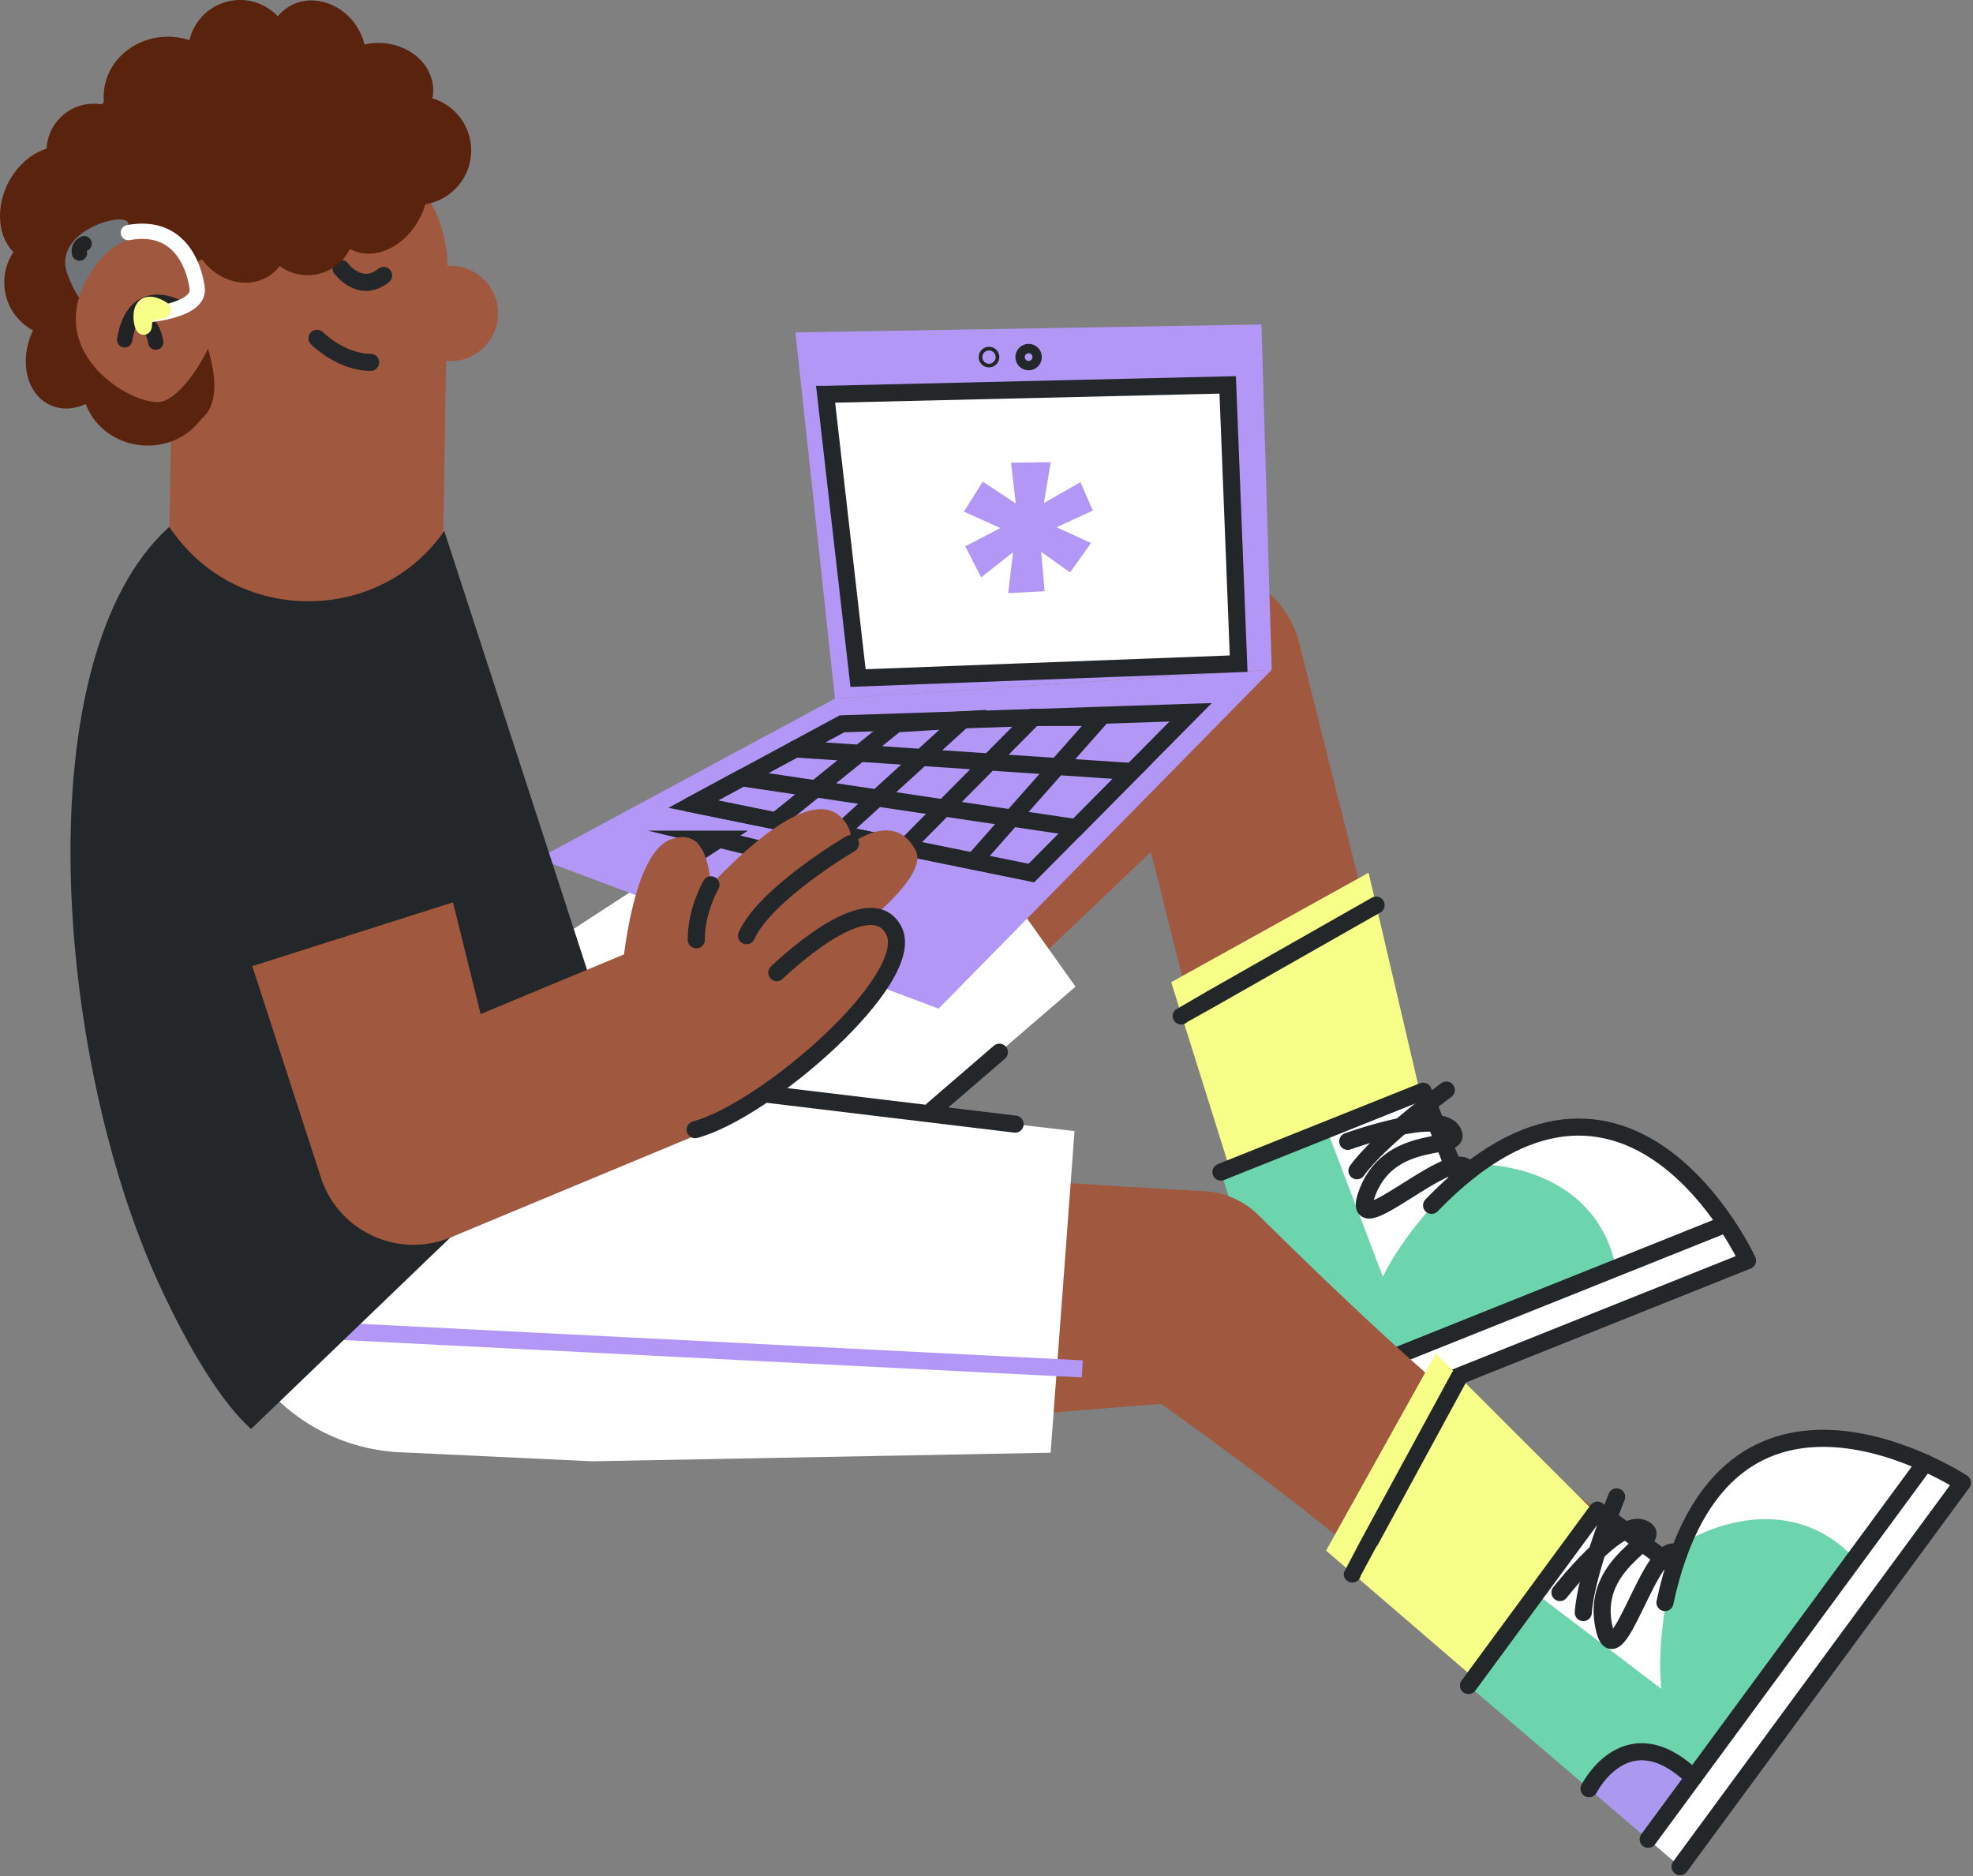 <?xml version="1.0" encoding="UTF-8"?>
<svg xmlns="http://www.w3.org/2000/svg" width="632" height="601" viewBox="0 0 632 601" fill="none">
  <rect x="0" y="0" width="632" height="601" fill="#808080" stroke="none"/>
  <g clip-path="url(#clip0_3137_3119)">
    <path d="M53.69 204.91L141.38 206.37L143.37 86.62C143.55 75.67 139.72 65.6 133.21 57.81C125.33 48.34 113.53 42.25 100.26 42.03C96.79 41.96 93.41 42.32 90.16 43.04C70.73 47.27 56.04 64.42 55.68 85.15L55.1 119.49L53.69 204.89V204.91Z" fill="#A0583F"></path>
    <path d="M144.29 115.66C152.72 115.66 159.56 108.82 159.56 100.39C159.56 91.96 152.72 85.12 144.29 85.12C135.86 85.12 129.02 91.96 129.02 100.39C129.02 108.82 135.85 115.66 144.29 115.66Z" fill="#A0583F"></path>
    <path d="M101.53 108.36C101.53 108.36 109.25 116.06 118.72 116.06" stroke="#232729" stroke-width="5.47" stroke-miterlimit="10" stroke-linecap="round"></path>
    <path d="M109.25 85.97C109.25 85.97 115.38 94.3 122.88 88.23" stroke="#232729" stroke-width="5.47" stroke-miterlimit="10" stroke-linecap="round"></path>
    <path d="M64.57 83.14C64.57 83.14 106.5 95.57 138.69 59.57C151.51 41.11 118.72 16.58 85.18 13.95C18.97 8.75 -25.8 105.46 42.19 135.45C92.5 148.04 55.64 87.41 55.64 87.41L64.57 83.14Z" fill="#59230E"></path>
    <path d="M133.5 65.63C143.126 65.63 150.93 57.826 150.93 48.2C150.93 38.574 143.126 30.77 133.5 30.77C123.874 30.77 116.07 38.574 116.07 48.2C116.07 57.826 123.874 65.63 133.5 65.63Z" fill="#59230E"></path>
    <path d="M18.79 107.88C28.416 107.88 36.22 100.076 36.22 90.45C36.22 80.824 28.416 73.02 18.79 73.02C9.164 73.02 1.36 80.824 1.36 90.45C1.36 100.076 9.164 107.88 18.79 107.88Z" fill="#59230E"></path>
    <path d="M121.18 43.99C130.889 43.99 138.76 37.221 138.76 28.87C138.76 20.52 130.889 13.75 121.18 13.75C111.471 13.75 103.6 20.52 103.6 28.87C103.6 37.221 111.471 43.99 121.18 43.99Z" fill="#59230E"></path>
    <path d="M111.07 30.759C117.993 26.089 119.334 15.972 114.065 8.161C108.797 0.349 98.913 -2.197 91.991 2.472C85.068 7.142 83.727 17.259 88.995 25.071C94.264 32.882 104.147 35.429 111.07 30.759Z" fill="#59230E"></path>
    <path d="M86.416 88.219C93.339 83.55 94.68 73.432 89.411 65.621C84.142 57.81 74.259 55.263 67.336 59.933C60.413 64.602 59.072 74.72 64.341 82.531C69.61 90.342 79.493 92.889 86.416 88.219Z" fill="#59230E"></path>
    <path d="M76.88 33.22C86.053 33.22 93.49 25.784 93.49 16.61C93.49 7.437 86.053 0 76.88 0C67.707 0 60.27 7.437 60.27 16.61C60.27 25.784 67.707 33.22 76.88 33.22Z" fill="#59230E"></path>
    <path d="M74.737 32.663C75.475 21.941 66.783 12.609 55.323 11.819C43.863 11.03 33.974 19.082 33.235 29.804C32.497 40.526 41.188 49.858 52.649 50.648C64.109 51.437 73.998 43.385 74.737 32.663Z" fill="#59230E"></path>
    <path d="M67.888 124.69C68.626 113.967 59.935 104.636 48.474 103.846C37.014 103.057 27.125 111.109 26.386 121.831C25.648 132.553 34.34 141.885 45.8 142.674C57.26 143.464 67.149 135.412 67.888 124.69Z" fill="#59230E"></path>
    <path d="M30.03 63.45C38.381 63.45 45.15 56.681 45.15 48.33C45.15 39.979 38.381 33.21 30.03 33.21C21.68 33.21 14.91 39.979 14.91 48.33C14.91 56.681 21.68 63.45 30.03 63.45Z" fill="#59230E"></path>
    <path d="M98.53 88.14C106.881 88.14 113.65 81.37 113.65 73.02C113.65 64.669 106.881 57.9 98.53 57.9C90.18 57.9 83.41 64.669 83.41 73.02C83.41 81.37 90.18 88.14 98.53 88.14Z" fill="#59230E"></path>
    <path d="M29.618 72.229C34.283 62.609 31.974 51.856 24.46 48.212C16.947 44.569 7.074 49.414 2.408 59.035C-2.257 68.656 0.052 79.408 7.566 83.052C15.079 86.695 24.953 81.85 29.618 72.229Z" fill="#59230E"></path>
    <path d="M134.783 69.228C139.448 59.608 137.139 48.855 129.626 45.211C122.112 41.568 112.239 46.413 107.574 56.034C102.908 65.654 105.217 76.407 112.731 80.051C120.245 83.695 130.118 78.849 134.783 69.228Z" fill="#59230E"></path>
    <path d="M37.884 118.811C42.549 109.191 40.24 98.438 32.727 94.794C25.213 91.151 15.34 95.996 10.674 105.617C6.009 115.237 8.318 125.99 15.832 129.634C23.346 133.278 33.219 128.432 37.884 118.811Z" fill="#59230E"></path>
    <path d="M41.13 77.92V71.62C40.56 67.26 16.54 73.92 21.57 87.69C26.6 101.46 30.41 96.64 30.41 96.64L41.14 77.92H41.13Z" fill="#6F7578"></path>
    <path d="M26.96 78.05C26.83 78.14 24.97 78.87 25.47 81.07" stroke="#212325" stroke-width="4.89" stroke-miterlimit="10" stroke-linecap="round"></path>
    <path d="M69.79 101.7C70.64 90.96 46.78 60.08 29.32 86.89C11.99 113.49 44.3 131.23 52.29 128.51C59.87 125.93 69.16 109.68 69.8 101.7H69.79Z" fill="#A0583F"></path>
    <path d="M56.24 98.15C56.24 98.15 42.8 91.22 39.93 108.87" stroke="#212325" stroke-width="4.89" stroke-miterlimit="10" stroke-linecap="round"></path>
    <path d="M49.89 109.6C49.89 109.6 49.21 103.91 44.53 101.31" stroke="#212325" stroke-width="4.89" stroke-miterlimit="10" stroke-linecap="round"></path>
    <path d="M48.08 100.75C48.08 100.75 64.05 99.37 63.17 92.36C62.67 88.33 59.25 71.15 41.12 74.5" stroke="white" stroke-width="4.89" stroke-miterlimit="10" stroke-linecap="round"></path>
    <path d="M51.09 98.38C55.65 100.7 46.29 98.43 46.27 103.7C46.25 108.97 41.83 93.66 51.09 98.38Z" stroke="#F7FF88" stroke-width="4.89" stroke-miterlimit="10" stroke-linecap="round"></path>
    <path d="M201.33 296.16L366.63 189.04L369.14 187.41C383.53 178.07 402.79 182.19 412.12 196.59C414 199.5 415.37 202.75 416.19 205.95L451.74 347.9C460.2 388.38 402.91 402.79 391.25 363.06L355.7 221.11L405.26 238.01L262.61 373.83C242.75 392.75 211.3 391.98 192.38 372.11C170.93 350.06 175.43 312.63 201.33 296.18H201.31L201.33 296.16Z" fill="#A0583F"></path>
    <path fill-rule="evenodd" clip-rule="evenodd" d="M375.16 314.61L396.63 383.02L457.14 359.74L438.38 279.55L375.16 314.61Z" fill="#F7FF88"></path>
    <path d="M378.36 325.44C378.52 325.28 440.8 289.91 440.8 289.91" stroke="#232729" stroke-width="5.47" stroke-linecap="round" stroke-linejoin="round"></path>
    <path fill-rule="evenodd" clip-rule="evenodd" d="M458.57 386.09C521.52 320.74 559.78 403.78 559.78 403.78L418.05 460.49L391.1 375.44L455.86 349.54L466.58 376.36" fill="#6DD5AD"></path>
    <path fill-rule="evenodd" clip-rule="evenodd" d="M475.79 373.08C475.79 373.08 511.07 373.39 517.68 406.3L552.96 392.04C552.96 392.04 520.34 337.68 475.77 373.08H475.79Z" fill="white"></path>
    <path fill-rule="evenodd" clip-rule="evenodd" d="M418.05 460.48L414 447.65L552.95 392.04L559.78 403.77L418.05 460.48Z" fill="white"></path>
    <path fill-rule="evenodd" clip-rule="evenodd" d="M406.36 423.63L413.99 447.63L436.47 438.77C436.47 438.77 431.84 412.33 406.36 423.61V423.63Z" fill="#AB99EF"></path>
    <path fill-rule="evenodd" clip-rule="evenodd" d="M425.03 361.84L442.98 408.94C442.98 408.94 449.72 393.92 467.2 377.89L455.85 349.53L425.02 361.86V361.84H425.03Z" fill="white"></path>
    <path d="M391.1 375.43L455.86 349.51L466.58 376.33" stroke="#232729" stroke-width="5.47" stroke-linecap="round" stroke-linejoin="round"></path>
    <path d="M458.57 386.09C521.52 320.74 559.78 403.78 559.78 403.78L418.05 460.49" stroke="#232729" stroke-width="5.47" stroke-linecap="round" stroke-linejoin="round"></path>
    <path d="M414 447.65L552.95 392.04" stroke="#232729" stroke-width="5.47" stroke-linecap="round" stroke-linejoin="round"></path>
    <path d="M406.45 423.87C406.45 423.87 429.51 409.77 436.72 438.56" stroke="#232729" stroke-width="5.47" stroke-linecap="round" stroke-linejoin="round"></path>
    <path d="M431.71 365.6C431.71 365.6 460.41 355.08 465.18 362.22C469.95 369.38 445.93 361.82 438.11 381.63C430.3 401.46 466.81 364.53 470.48 375.18" stroke="#232729" stroke-width="5.47" stroke-linecap="round" stroke-linejoin="round"></path>
    <path d="M463.29 349.15C463.29 349.15 441.82 364.93 434.66 375.01" stroke="#232729" stroke-width="5.47" stroke-linecap="round" stroke-linejoin="round"></path>
    <path fill-rule="evenodd" clip-rule="evenodd" d="M184.18 448.81L233.18 411.94L344.51 316.04L284.65 231.85L184 297.38L66.52 359.03L89.69 421.2C104.04 459.68 151.39 473.54 184.21 448.85L184.19 448.83L184.18 448.81Z" fill="white"></path>
    <path d="M216.26 367.24C270.95 374.29 326.06 378.21 381.07 381.3L385.93 381.57C392.62 381.93 398.62 384.79 403.05 389.16C429 414.79 455.44 439.93 483.91 462.72C493.4 470.31 503.03 477.67 513.17 484.5C527.54 494.17 531.35 513.65 521.68 528C510.91 544.43 486.73 546.56 473.21 532.37C438.87 497.83 399.45 469.06 359.73 441.06L381.71 448.92C333.67 452.5 285.58 456.91 237.76 463.25C230.91 464.15 224.06 465.13 217.21 466.18C189.94 470.39 164.42 451.7 160.21 424.41C154.68 392.04 183.89 362.47 216.24 367.26L216.26 367.24Z" fill="#A0583F"></path>
    <path fill-rule="evenodd" clip-rule="evenodd" d="M424.77 496.68L479.1 543.45L518.21 491.74L459.94 433.53L424.77 496.68Z" fill="#F7FF88"></path>
    <path d="M433.18 504.18C433.22 503.98 467.45 441.03 467.45 441.03" stroke="#232729" stroke-width="5.47" stroke-linecap="round" stroke-linejoin="round"></path>
    <path fill-rule="evenodd" clip-rule="evenodd" d="M533.32 513.33C552.3 424.59 628.6 474.94 628.6 474.94L538.16 597.91L470.37 539.91L511.69 483.72L534.95 500.82" fill="#6DD5AD"></path>
    <path fill-rule="evenodd" clip-rule="evenodd" d="M541.09 493.21C541.09 493.21 571.22 474.85 594.21 499.32L616.66 468.58C616.66 468.58 560.27 439.63 541.11 493.2H541.09V493.21Z" fill="white"></path>
    <path fill-rule="evenodd" clip-rule="evenodd" d="M538.18 597.91L527.95 589.16L616.65 468.59L628.63 474.95L538.19 597.92L538.18 597.91Z" fill="white"></path>
    <path fill-rule="evenodd" clip-rule="evenodd" d="M508.81 572.79L527.95 589.15L542.37 569.76C542.37 569.76 524.46 549.75 508.79 572.78H508.81V572.79Z" fill="#AB99EF"></path>
    <path fill-rule="evenodd" clip-rule="evenodd" d="M492.06 510.47L532.18 540.98C532.18 540.98 529.96 524.66 536.34 501.83L511.72 483.72L492.04 510.47H492.06Z" fill="white"></path>
    <path d="M470.39 539.9L511.72 483.71L535 500.81" stroke="#232729" stroke-width="5.47" stroke-linecap="round" stroke-linejoin="round"></path>
    <path d="M533.32 513.33C552.3 424.59 628.6 474.94 628.6 474.94L538.16 597.91" stroke="#232729" stroke-width="5.47" stroke-linecap="round" stroke-linejoin="round"></path>
    <path d="M527.95 589.15L616.65 468.58" stroke="#232729" stroke-width="5.47" stroke-linecap="round" stroke-linejoin="round"></path>
    <path d="M509.01 572.95C509.01 572.95 521.14 548.82 542.46 569.43" stroke="#232729" stroke-width="5.47" stroke-linecap="round" stroke-linejoin="round"></path>
    <path d="M499.69 510.11C499.69 510.11 518.52 486.02 526.35 489.58C534.18 493.14 509.78 499.38 513.61 520.36C517.44 541.31 528.97 490.68 537.7 497.79" stroke="#232729" stroke-width="5.47" stroke-linecap="round" stroke-linejoin="round"></path>
    <path d="M517.85 479.46C517.85 479.46 507.93 504.2 507.17 516.53" stroke="#232729" stroke-width="5.47" stroke-linecap="round" stroke-linejoin="round"></path>
    <path fill-rule="evenodd" clip-rule="evenodd" d="M128.37 465.18L189.62 468.07L336.54 465.32L344.2 362.3L224.9 348.49L95.1 320.95L73.25 383.61C59.73 422.38 87.33 463.26 128.37 465.21V465.19V465.18Z" fill="white"></path>
    <path d="M346.68 438.47L92.19 425.6" stroke="#B297F7" stroke-width="5.47" stroke-miterlimit="10"></path>
    <path d="M325.17 360.07L219.62 347.36" stroke="#232729" stroke-width="5.47" stroke-miterlimit="10" stroke-linecap="round"></path>
    <path d="M320.13 337.04L298.75 355.46" stroke="#232729" stroke-width="5.47" stroke-miterlimit="10" stroke-linecap="round"></path>
    <path d="M267.46 223.76L254.79 106.48L404.06 103.93L407.37 214.52L267.45 223.77L267.46 223.76Z" fill="#B297F7"></path>
    <path d="M172.38 275L267.46 223.76L407.38 214.52L300.66 323.07L172.39 275.01L172.38 275Z" fill="#B297F7"></path>
    <path d="M264.46 126.32L274.85 217.19L396.77 212.58L393.26 123.28L264.47 126.32H264.46Z" fill="white"></path>
    <path d="M264.46 126.32L274.85 217.19L396.77 212.58L393.26 123.28L264.47 126.32H264.46Z" stroke="#232729" stroke-width="5.47" stroke-miterlimit="10" stroke-linecap="round"></path>
    <path d="M222.06 257.57L269.7 231.85L381.39 228.16L330.37 279.65L222.06 257.58V257.57Z" stroke="#232729" stroke-width="5.47" stroke-miterlimit="10" stroke-linecap="round"></path>
    <path d="M230.34 268.8L213.66 279.63L258.32 294.36L274.84 279.63L230.33 268.8H230.34Z" stroke="#232729" stroke-width="5.47" stroke-miterlimit="10" stroke-linecap="round"></path>
    <path d="M254.79 239.9L362.58 247.13L344.78 265.11L237.66 249.15L222.06 257.57L248.52 262.96L287.09 231.84L308.47 230.56L268.46 267.03L289.88 271.39L331.07 229.8H352.61L311.89 275.87" stroke="#232729" stroke-width="5.47" stroke-miterlimit="10" stroke-linecap="round"></path>
    <path d="M329.49 115.88C330.32 115.88 330.99 115.21 330.99 114.38C330.99 113.55 330.32 112.88 329.49 112.88C328.66 112.88 327.99 113.55 327.99 114.38C327.99 115.21 328.66 115.88 329.49 115.88Z" stroke="#232729" stroke-width="5.47" stroke-miterlimit="10" stroke-linecap="round"></path>
    <path d="M316.8 114.96C317.12 114.96 317.38 114.7 317.38 114.38C317.38 114.06 317.12 113.8 316.8 113.8C316.48 113.8 316.22 114.06 316.22 114.38C316.22 114.7 316.48 114.96 316.8 114.96Z" stroke="#232729" stroke-width="5.47" stroke-miterlimit="10" stroke-linecap="round"></path>
    <path d="M314.28 184.92L324.51 176.89L322.95 189.98L334.61 189.39L333.52 176.76L342.76 183.36L349.49 173.94L338.46 168.89L350.07 163.53L346.08 154.44L334.39 161.14L336.58 148.04L323.86 148.22L325.38 161.26L314.8 154.28L308.78 163.89L320.44 169.14L309.2 175L314.28 184.92Z" fill="#B297F7"></path>
    <path fill-rule="evenodd" clip-rule="evenodd" d="M54.2 168.83L111.87 234.56L142.32 170.06L54.21 168.83H54.2Z" fill="#A0583F"></path>
    <path fill-rule="evenodd" clip-rule="evenodd" d="M198.86 343.91L80.44 457.72C71.19 449.53 60.72 432.62 50.89 411.2C17.42 338.2 7.89 210.57 54.18 168.8L56.35 171.67C77.84 200.21 122.01 199.45 142.31 170.06L198.86 343.89V343.91Z" fill="#232729"></path>
    <path d="M133.45 241.85L162.4 359L120.45 338.76L212.82 300.32C251.57 285.95 274.36 340.48 236.77 357.9L144.4 396.34C128.51 402.94 110.28 395.42 103.66 379.55C103.17 378.5 102.81 377.22 102.45 376.12L65.2 261.34C59.16 242.69 69.36 222.66 88.01 216.59C107.49 210.16 128.6 221.94 133.45 241.84V241.85Z" fill="#A0583F"></path>
    <path d="M177.37 332.29C177.37 332.29 203.07 311.81 215.47 297.14C233.94 275.29 261.54 247.69 271.35 264.25C278.81 276.83 249.77 292.55 249.77 292.55C249.77 292.55 281.65 250.24 293.31 272.42C299.8 284.78 246.95 317.75 246.95 317.75L263.87 301.54C263.87 301.54 280.64 287.93 287.49 298.43C294.34 308.93 241.96 360.89 218.02 363.66C194.09 366.44 177.39 332.3 177.39 332.3L177.37 332.28V332.29Z" fill="#A0583F"></path>
    <path d="M198.82 315.86C198.82 315.86 201.44 273.95 214.76 268.91C228.08 263.87 227.52 284.04 228.3 289.77C229.08 295.5 198.82 315.87 198.82 315.87V315.85V315.86Z" fill="#A0583F"></path>
    <path d="M248.83 311.56C248.83 311.56 278.36 282.7 286.3 298.04C294.25 313.37 245.2 355.89 222.68 361.84" stroke="#232729" stroke-width="5.47" stroke-miterlimit="10" stroke-linecap="round"></path>
    <path d="M272.43 270.24C272.43 270.24 245.25 286.16 239.12 299.72" stroke="#232729" stroke-width="5.47" stroke-miterlimit="10" stroke-linecap="round"></path>
    <path d="M227.74 283.42C227.74 283.42 222.95 291.66 223.04 301.04" stroke="#232729" stroke-width="5.47" stroke-miterlimit="10" stroke-linecap="round"></path>
    <path fill-rule="evenodd" clip-rule="evenodd" d="M161.28 283.89L69.9 312.93L56.92 270.19C48.82 243.48 64.87 215.45 92.02 208.94C117.45 202.85 143.13 218.03 150.07 243.24L161.26 283.89H161.28Z" fill="#232729"></path>
  </g>
  <defs>
    <clipPath id="clip0_3137_3119">
      <rect width="631.33" height="600.65" fill="white"></rect>
    </clipPath>
  </defs>
</svg>
